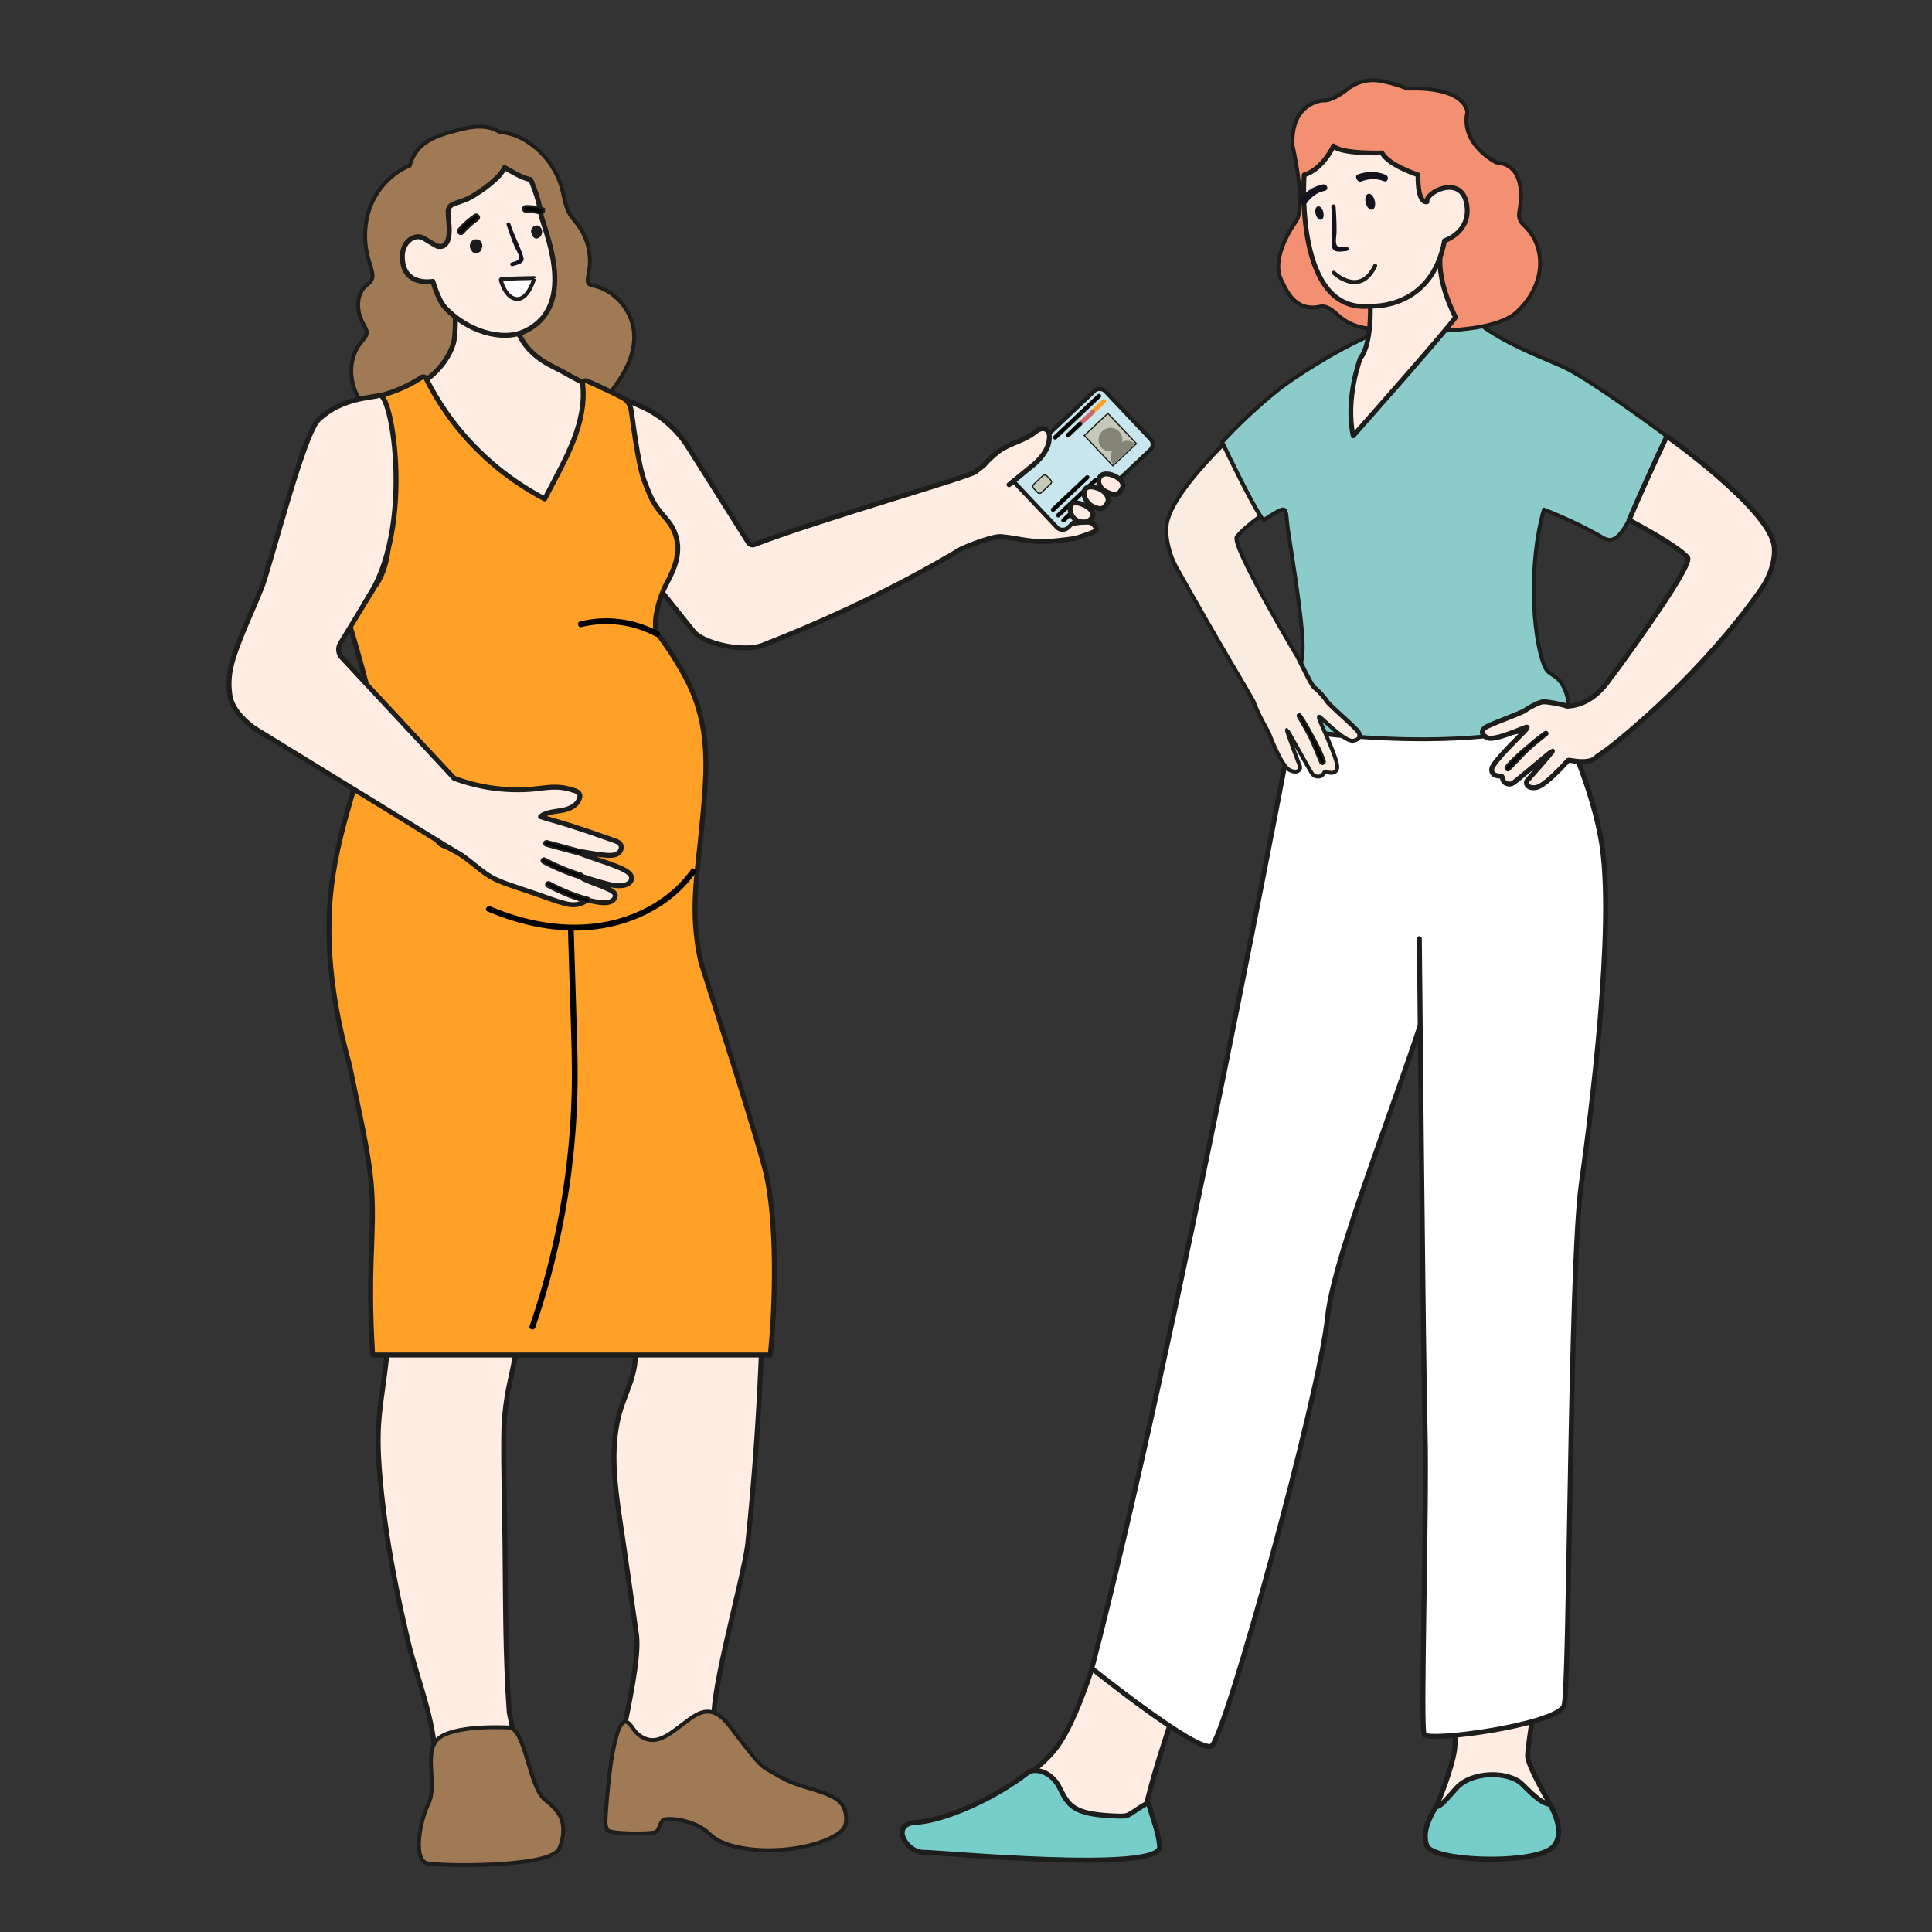 <?xml version="1.0" encoding="UTF-8"?>
<svg id="Was_müssen_Sie_tun" data-name="Was müssen Sie tun" xmlns="http://www.w3.org/2000/svg" viewBox="0 0 1000 1000">
  <rect x="0" y="0" width="1000" height="1000" fill="#333333" stroke="none"/>
  <defs>
    <style>
      .cls-1 {
        fill: #cf676b;
      }

      .cls-2 {
        fill: #8bccca;
      }

      .cls-2, .cls-3, .cls-4, .cls-5, .cls-6, .cls-7, .cls-8, .cls-9, .cls-10, .cls-11, .cls-12, .cls-13, .cls-14, .cls-15, .cls-16, .cls-17 {
        stroke: #1d1d1b;
      }

      .cls-2, .cls-3, .cls-4, .cls-5, .cls-7, .cls-9, .cls-10, .cls-11, .cls-12, .cls-15 {
        stroke-linecap: round;
        stroke-linejoin: round;
      }

      .cls-2, .cls-3, .cls-12, .cls-14, .cls-17 {
        stroke-width: 2px;
      }

      .cls-3 {
        fill: #f39072;
      }

      .cls-18 {
        fill: #1d1d1b;
      }

      .cls-4, .cls-5, .cls-19 {
        fill: #ffece2;
      }

      .cls-4, .cls-7, .cls-9, .cls-11 {
        stroke-width: 2.56px;
      }

      .cls-5 {
        stroke-width: 2.47px;
      }

      .cls-20, .cls-7 {
        fill: #ffa127;
      }

      .cls-6 {
        fill: #c8e6ee;
        stroke-width: 2.11px;
      }

      .cls-6, .cls-8, .cls-13, .cls-14, .cls-16, .cls-17 {
        stroke-miterlimit: 10;
      }

      .cls-8 {
        fill: #c6c9b9;
        stroke-width: .64px;
      }

      .cls-9, .cls-17 {
        fill: #fff;
      }

      .cls-10 {
        stroke-width: 2.11px;
      }

      .cls-10, .cls-13, .cls-15 {
        fill: none;
      }

      .cls-11 {
        fill: #76cdca;
      }

      .cls-12 {
        fill: #fbece2;
      }

      .cls-13, .cls-15 {
        stroke-width: 2.5px;
      }

      .cls-14 {
        fill: #9f7a54;
      }

      .cls-21 {
        fill: #13121e;
      }

      .cls-22 {
        fill: #858577;
      }

      .cls-23 {
        fill: #1a1a1a;
      }
    </style>
  </defs>
  <path class="cls-4" d="M572.14,839.95s-11.97,47.42-25.85,65.26c-13.88,17.85-51.9,37-68.41,40.65-10.91,7.93,1.26,10.96,10.19,10.96s102.93,9.34,102.57-4.57c-.68-26.43,44.41-140.01,44.41-140.01l-62.9,27.7Z"/>
  <path class="cls-11" d="M477.88,958.75c8.92,0,123.35,10.91,122.36-2.97-.5-6.96-3.49-14.42-5.97-22.76-11.87,6.89-8.38,7.36-18.24,6.89-20.82-.99-22.99-5.32-27.76-14.87-3.97-7.93-12.41-10.29-16.38-7.47-16.89,13.28-43.13,24.92-57.64,25.67-13.8.71-5.3,15.51,3.63,15.51Z"/>
  <path class="cls-4" d="M802.17,957.27c-12.89,7.93-61.02,5.94-63.69-2.1-1.83-5.48-.44-11.23,4.66-19.84,1.7-2.87,9.1-22.2,9.86-30.61,1.27-13.96-.99-61.47-.99-61.47l53.54-26.77s-14.87,83.28-14.87,92.2c0,4.25,6.07,15.12,11.68,25.37.07.14.15.27.22.41,6.05,11.07,5.06,19.44-.4,22.8Z"/>
  <path class="cls-11" d="M802.17,957.27c-12.89,7.93-61.02,5.94-63.69-2.1-1.83-5.48-.44-11.23,4.66-19.84,2.59-.48,4.15-2.45,10.68-9.79,7.93-8.92,27.17-8.92,34.11-1.98,7.3,7.3,10.4,9.72,14.42,10.5.07.14.15.27.22.41,6.05,11.07,5.06,19.44-.4,22.8Z"/>
  <path class="cls-9" d="M669.72,371.32s-61.97,328.67-104.6,492.25c0,0,55.03,44.12,61.97,40.15,6.94-3.97,56.02-181.93,59.98-221.59,3.97-39.66,52.55-150.7,62.46-202.26,9.91-51.56-2.97-133.85-2.97-133.85l-76.84,25.28Z"/>
  <path class="cls-9" d="M746.56,346.04l46.1-3.47s7.47,13,15.74,31.29c5.65,12.47,11.68,27.4,15.98,42.34,2.19,7.61,3.94,15.24,4.96,22.54,5.95,42.63-4.96,131.86-10.91,174.5-5.95,42.63-5.96,262.25-8.92,269.67-3.97,9.91-70.39,18.84-72.38,14.87-1.98-3.97,1.49-117.49.5-156.15-.99-38.67-2.97-255.79-2.97-255.79"/>
  <path class="cls-2" d="M862.76,225.79s-6.83,14.78-16.07,35.97c-.44,1.03-.88,2.01-1.3,2.93-5.76,12.43-9.5,15.2-12.88,14.69-1.07-.16-2.11-.64-3.17-1.26-14.37-8.42-30.23-14.37-30.23-14.37-7.94,27.76-5.95,64.44,0,80.3,2.33,6.23,5.94,3.97,9.91,10.91s3.24,17.11,3.24,17.11c-14.02,5.01-30,7.86-46.08,9.31-1.73.16-3.46.3-5.2.42-19.69,1.43-39.25.88-55.28-.22-.74-.05-1.47-.1-2.18-.16.16-.62.03-1.36-.34-2.18-.93-2.1-14.97-13.82-16.41-16.11-1.44-2.28-4.71-5.85-6.54-7.12-1.22-.86-4.55-7.64-6.85-12.34.36-1.73.64-3.57.8-5.56.99-11.9-5.04-47.36-7.5-63.8-1.75-11.75,1.23-14.08-12.37-5.28-.29.19-.97-.55-1.92-1.95-4.82-7.13-16.6-31.38-19.26-37.02-.35-.73-.54-1.15-.55-1.18,0,0,11.91-13.67,30.9-28.59,0,0,72.7-54.03,103.87-31.43,12.07,8.76,26.8,14.58,40.68,20.53,13.88,5.95,54.73,36.4,54.73,36.4Z"/>
  <g>
    <path class="cls-4" d="M331.7,210.28c10.06,4.45,18.56,11.79,24.43,21.09l31.42,49.75c.64.77,1.67,1.1,2.64.85,35.05-13.48,110.84-34.85,114.64-37.75,1.43-1.09,2.86-2.19,4.29-3.28.55-.59,1.09-1.21,1.62-1.82,1.86-2.16,6.59-5.93,6.77-5.93,5.32-3.76,12.66-5.11,17.76-9.18,1.41-1.13,3.25-2.47,5.18-2.08,2.05.41,2.7,2.62,2.72,4.44.06,4.11-2.64,7.55-5.12,10.56-.37.45-1.87,1.73-1.84,2.33.03.8,2.66,1.41,3.3,1.63,2.34.8,4.75,1.4,7.18,1.87,4.79.93,9.66,1.39,14.51,1.87,4.78.47,9.57.96,14.28,1.96,1.65.35-17.51,18.66-10.34,24.08,3.07,2.32,2.33,3.83,1.99,4.06-1.76,1.22-6.34,2.55-8.38,3.27-2.14.75-4.4,1.02-6.64,1.29-2.34.29-4.68.56-7.03.76-4.49.37-8.96.31-13.43-.32-4.5-.63-8.95-1.62-13.49-1.98-5.12-.41-20.29,6.21-20.34,6.22-32.61,19.45-66.75,35.75-102.1,49.6-8.62,4.19-29.57.48-36.36-6.28l-60.57-75.77,13.81-49.68,19.08,8.44Z"/>
    <path class="cls-18" d="M545.79,269.12c3.99,1.7,8.35.88,12.51.44,3.02-.32,8.01-1.05,9.52,2.47.56,1.3-1.48,2.13-2.03.83-.59-1.38-2.62-1.38-3.87-1.35-2.04.03-4.07.33-6.1.55-3.67.41-7.43.56-10.89-.91-1.3-.55-.43-2.56.87-2.01h0Z"/>
    <path class="cls-18" d="M521.91,249.82c4.87-3.24,9.85-6.55,13.3-11.37.83-1.15,2.54.21,1.73,1.36-3.55,4.97-8.67,8.44-13.69,11.77-1.18.78-2.51-.97-1.32-1.75h-.01Z"/>
  </g>
  <path class="cls-14" d="M314.98,151.06c-2.1-1.3-4.4-2.31-6.78-2.96-1.11-.3-2.72-.36-3.49-1.31-.82-1.01-.52-2.62-.3-3.79.49-2.61.94-5.15.93-7.82-.01-2.81-.4-5.64-1.14-8.36-.7-2.58-1.73-5.09-3.05-7.42-1.45-2.55-3.37-4.68-5.16-6.99-3.73-4.83-3.82-10.89-5.63-16.5-3.55-10.94-11.64-20.37-22.12-25.13-3.38-1.53-6.66-2.13-9.78-2.57-2.24-1.37-4.84-2.21-7.46-2.51-6.08-.71-12.35,1.17-18.16,2.77-4.98,1.37-9.96,3.15-14.01,6.46-3.41,2.79-5.57,6.63-6.77,10.79-9.86,4.07-17.58,12.68-20.96,22.83-2.25,6.76-2.62,14.05-1.46,21.06.57,3.43,1.77,6.61,2.67,9.95.4,1.49.77,3.17.29,4.69-.54,1.72-2.15,2.67-3.4,3.85-4.43,4.19-4.63,10.97-2.62,16.39.53,1.43,1.22,2.75,1.96,4.07.84,1.5,1.72,3.13,1.05,4.87-.5,1.3-1.52,2.35-2.39,3.41-1.04,1.26-2,2.57-2.75,4.03-2.86,5.49-3.29,12.01-1.78,17.96,1.56,6.09,5.28,11.42,10.13,15.37,7.22,5.87,15.78,8.47,24.67,9.21,9.22,4.93,19.45,7.94,29.97,7.89,11.75-.05,23.32-4.33,32.02-12.18,5.13-.32,10.16-1.72,14.92-4.67,3.62-2.24,6.73-5.22,9.55-8.38,2.92-3.27,7.27,3.13,8.08,2.11,7.52-9.45,15.53-19.74,16.21-32.32.53-9.99-4.76-19.57-13.24-24.8Z"/>
  <path class="cls-4" d="M324.13,209.29c-7.86-4.06-24.85-12.17-31.18-15.97-6.34-3.8-17.49-7.1-23.83-19.27-6.34-12.17-5.58-39.3-5.58-39.3l-29.25,2.21s2.65,31.26.62,39.88c-2.03,8.62-9.91,17.24-14.98,20.03-5.07,2.79-18.76,7.86-36.26,14.45-17.49,6.59-23.58,10.65-28.4,27.13-4.82,16.48-7.46,31.99-8.87,36.76-2.03,6.85,15.72,40.57,36.51,40.57s110.63-14.95,116.97-34.72"/>
  <path class="cls-4" d="M435.71,942.68c-2.46-1.83-5.58-1.97-8.48-2.57-5.96-1.23-11.42-4.01-16.54-7.23-9.62-6.06-31.55-31.39-39.89-39.13-6.56-6.09,14.37-76.84,16.24-94.83,3.75-36.06,6.22-72.26,7.4-108.5.66-20.5.91-41.01.75-61.52,0-.68-.37-1.12-.84-1.35.02-.21.04-.43.06-.64.06-.61-.52-1.42-1.15-1.51-19.09-2.69-38.47-2.57-57.52.42-4.84.76-9.64,1.72-14.41,2.84-.83-1.09-2.98-.31-2.77,1.32-.18.54-.04,1.18.33,1.63l7.8,36.94c.33,3.59.66,7.19.99,10.78.75,8.17,1.8,16.44,1.14,24.66-.64,7.91-3.84,14.88-6.51,22.23-2.67,7.34-4,15.07-4.37,22.86-.76,15.84,2.09,31.65,4.34,47.26,2.39,16.59,4.85,33.17,7.16,49.77,2.5,17.99-13.18,71.07-11.18,80.25.91,4.15,3.8,7.12,7.82,8.2,4.53,1.21,11.6.88,16.17,1.3,23.8,2.2,25.5,16.34,34.12,17.84,13.9,4.73,21.11,4.07,29.82,1.77,1.45-.38,3.83.91,5.31.66,1.65-.27,1.91-1.62,3.54-1.33,2.76.49-.32.18,2.49-.15,4.71-.56,11.01-3.12,12.33-8.25.67-2.59,7.92-2.17,5.85-3.71Z"/>
  <path class="cls-4" d="M288.07,945.28c-.66-1.52-.15-3.33-1.55-4.2-1.57-.98-2.12-2.8-2.5-3.28-2.97-3.77-5.54-7.87-7.78-12.12-4.55-8.64-7.65-17.95-10.02-27.39-.99-3.94-1.85-7.92-2.63-11.91-2.17-30.17-1.89-60.54-2.26-90.76-.22-17.69-.76-35.42-.57-53.12.1-8.87,1.1-17.48,2.94-26.15,1.77-8.3,3.69-16.52,4.64-24.96,1.11-9.83,1.34-19.75,1.48-29.63.15-9.97.07-19.95-.23-29.92-.02-.59-.3-1-.69-1.25.06-.66-.27-1.29-1.13-1.42-19.95-3-40.1-4.52-60.27-4.5-.87,0-1.54.72-1.57,1.57-.65,18.89-1.87,37.75-3.68,56.56-.9,9.36-1.94,18.7-3.13,28.03-1.18,9.31-2.77,18.6-3.23,27.98-.46,9.35.13,18.71.99,28.02.85,9.19,1.99,18.35,3.37,27.47,2.75,18.16,6.45,36.17,10.65,54.04,4.23,18,11.43,35.39,13.74,53.74,1.06,8.45.3,17.9-.43,24.74-.61,5.68-1.82,12.29-2.21,17.99-.3,4.37-1.66,10.4,3.13,12.86,5.14,2.63,11.58,2.84,17.08,1.42.12-.03.22-.07.32-.12,1,.62,2.18.98,3.37.95,1.47-.04,2.93-.55,4.14-1.37.59-.4,1.13-.86,1.63-1.36.55-.55.77-.72,1.51-.29,1.3.76,2.16,1.86,3.65,2.33,1.35.42,2.89.38,4.22-.07,1.17-.4,2-1.09,2.72-1.89,2.58,1.69,5.67,2.95,8.62,1.33.67-.37,1.22-.88,1.69-1.47.2-.26.84-1.34,1.07-1.36.33-.03,1.3.76,1.65.91.7.28,1.42.44,2.17.48.87.05,1.73-.08,2.57-.32,3.61,1.9,3.58-.03,6.09-2.71,2.43-2.59,1.99-5.31.44-8.85Z"/>
  <path class="cls-16" d="M283.69,938.42c-1.78.15-3.3.92-4.57,2.19-.22.22-.99,1.38-1.33,1.34-.12-.01-.71-.91-.82-1.01-.31-.28-.65-.5-1.03-.67-1.49-.69-3.23-.5-4.66.24-.72.37-1.37.91-1.97,1.46-.28.26-.66.56-.88.89,0,0-.08.09-.15.19-.1-.07-.19-.14-.29-.21-2.56-1.54-6.16-.88-8.02,1.43-.23.28-.53.63-.65.98-.01.03-.03.06-.05.08-.09-.06-.23-.12-.24-.13-.55-.54-1.56-.87-2.31-.92-1.66-.11-3.16.82-4.13,2.12-.17.22-.46.97-.69,1.08-.27.13-1.34-.39-1.6-.46-1.02-.26-2.09-.37-3.13-.24-2.01.25-3.59,1.92-5.55,2.07-2,.15-2.02,3.29,0,3.14,1.83-.14,3.15-1.08,4.79-1.78,2-.85,3.51.39,5.47.43.89.02,1.69-.31,2.29-.97.53-.58.76-1.38,1.38-1.88.66-.53,1.06-.4,1.73.01.77.47,1.55.89,2.48.78,1.74-.2,1.87-1.79,3.01-2.72,1.01-.83,2.52-.97,3.64-.31.64.37,1.15.83,1.94.84.99,0,1.68-.66,2.31-1.32.89-.93,2.39-2.64,3.88-2,.8.34,1.07,1.39,1.92,1.79.84.39,1.82.33,2.65-.06,1.73-.82,2.48-3.06,4.57-3.24,2-.17,2.02-3.31,0-3.14Z"/>
  <path class="cls-7" d="M186.4,577.68c2.09,10.13,4.1,20.29,5.29,30.57,1.2,10.34,1.27,20.66.87,31.06-.4,10.46-.78,20.91-.73,31.39.05,10.22.42,20.44,1.06,30.65h205.79c2.5-23.42,4.23-70.72-3.12-97.71-7.93-29.08-32.62-104.81-32.81-105.66-5.77-26.09-1.93-44.24.52-70.46,2.29-24.43,4.77-46.74-4.97-69.77-4.06-9.6-12.28-22.47-17.92-29.66-3.39-5.31,1.57-20.33,4.17-25.14,4.84-8.97,8.74-18.03,4.31-28.19-2.07-4.73-6.13-8.21-9.05-12.38-2.79-3.98-4.47-8.66-6.22-13.19-3.65-9.41-6.37-34.46-6.98-37.15-.65-2.85-1.78-4.81-4.42-6.18-5.97-3.11-12.12-5.92-18.27-8.64-.95-.42-2.51.04-2.36,1.35,2.35,20.19-8.84,38.93-17.78,56.16-.61,1.17-1.22,2.33-1.83,3.5-19.96-10.36-37.4-25.51-50.4-43.89-4.15-5.88-7.85-12.07-11.06-18.51-.36-.73-1.47-1-2.15-.56-6.47,4.24-13.53,7.39-21,9.38-.61.16-1.22.84-1.15,1.51,1.76,16.33,3.88,32.68,4.98,49.07.54,7.97.76,16,.23,23.98-.49,7.36-1.77,14.94-5.44,21.43-3.42,6.04-8.9,11.01-15.79,12.54,0,0-.01,0-.02,0-1.01-.12-2.13.66-1.74,1.91,5.54,17.5,10.47,35.18,14.8,53.01-.28,1.63-.57,3.26-.89,4.87-3.27,16.53-8.54,32.57-13.05,48.79-4.47,16.09-7.91,32.35-8.75,49.07-.83,16.46.49,32.98,3.26,49.22,1.79,10.48,4.21,20.84,7.1,31.07,1.84,8.85,3.69,17.71,5.52,26.56Z"/>
  <path d="M340.82,326.84c-12.35-6.7-26.99-8.56-40.62-5.17-1.87.47-1.08,3.36.8,2.89,12.84-3.19,26.68-1.44,38.31,4.87,1.7.92,3.22-1.67,1.52-2.59Z"/>
  <path class="cls-4" d="M181.93,319.33c35.14-31.52,21.56-117.15,14.39-114.69-4.13,1.41-19.43,1.13-31.5,12.64-7.82,7.45-25.24,76.57-29.25,86.6-3.94,9.85-8.47,19.48-12.24,29.4-3.55,9.35-5.84,16.92-4.26,26.94,1.34,8.49,10.84,16.13,18.36,20.57,7.91,4.67,44.35-60.94,44.5-61.45Z"/>
  <path class="cls-4" d="M279.91,110.59c-.91-8.05-5.26-17.64-5.26-17.64-4.35-.77-9.56-4.02-13.48-6.22-2.56,5.61-11.45,11.72-16.84,14.97-2.68,1.61-5.62,2.49-8.55,3.5-1.05.36-2.22.82-2.94,1.71-.43.53-.6,1.13-.79,1.77-.01.04-.02.1-.04.15,0,.08-.02.16-.02.23-.09,3.94.77,7.86.48,11.81-.15,1.94-.51,4.11-1.93,5.57-1.2,1.23-2.64,1.42-4.07.91.08.14.12.23.12.23,0,0-3.03-1.62-7.02-4.11-4.83-3.02-11.37,1.62-11.33,9.36.08,15.79,15.84,12.82,15.84,12.82,0,0,2.66,9.67,6.37,13.63,11.11,11.87,29.3,17.86,41.41,12.07,28.38-13.58,8.76-54.64,8.06-60.76Z"/>
  <path class="cls-23" d="M247.71,124.04c-.15-.07-.31-.11-.48-.14-.75-.11-1.29-.03-1.75.11-.03,0-.06,0-.1.02-.03.01-.05.03-.08.04-2.56.95-2.61,4.46-.99,5.96.25.4.58.73,1.06.87.47.14,1.01.1,1.51-.06.05,0,.09.02.15.01,1.26-.12,1.98-.99,2.25-2.09.88-1.71.19-3.92-1.57-4.73Z"/>
  <path class="cls-23" d="M279.45,117.33c-1.21-1.11-3.11-.76-4.11.8-.09.14-.16.29-.23.44-.23.49-.31,1.05-.2,1.6.01.06.03.13.04.19,0,.02,0,.04.01.06.3.92.63,1.84,1.3,2.48,1.28,1.24,3.25.34,4.01-1.39.66-1.5.22-3.24-.82-4.19Z"/>
  <path d="M357.63,450.14c-7.99,11.18-19.78,19.31-32.66,23.88-14.39,5.11-30,5.73-44.96,3.04-9-1.61-17.8-4.34-26.2-7.91-1.76-.75-3.29,1.84-1.52,2.59,13.19,5.62,27.34,9.31,41.69,9.83.42,13.67.84,27.35,1.26,41.02.42,13.75.98,27.5.69,41.26-.56,26.61-3.77,53.14-9.56,79.12-3.27,14.67-7.36,29.16-12.24,43.38-.63,1.83,2.27,2.62,2.89.8,8.67-25.28,14.82-51.39,18.38-77.88,1.78-13.25,2.91-26.59,3.38-39.95.48-13.75.05-27.48-.37-41.22-.48-15.48-.95-30.97-1.43-46.45,1.44,0,2.87,0,4.31-.07,14.73-.62,29.36-4.96,41.64-13.21,6.7-4.51,12.58-10.11,17.28-16.69,1.13-1.57-1.48-3.07-2.59-1.52Z"/>
  <path class="cls-17" d="M276.58,143.89s-17.29.34-17.41.69c-.11.34,2.41,9.96,8.47,10.19,6.07.23,9.05-11.34,8.93-10.88Z"/>
  <path class="cls-16" d="M247.78,111.77c-.42-.65-1.37-1.02-2.07-.54-3.05,2.09-5.84,4.55-8.27,7.34-.52.6-.63,1.56,0,2.14.57.52,1.59.64,2.14,0,1.16-1.33,2.39-2.58,3.7-3.76.65-.58,1.31-1.14,1.99-1.67.05-.04.1-.08.14-.11,0,0,.13-.1.16-.12.17-.13.34-.25.51-.38.38-.28.76-.55,1.15-.81.65-.45,1.01-1.35.54-2.07Z"/>
  <path class="cls-16" d="M280.37,107.64c-2.73-.73-5.54-1.04-8.36-1.02-.79,0-1.45.92-1.34,1.67.14.88.82,1.35,1.67,1.34,1.14-.01,2.33.06,3.68.23,1.31.17,2.6.43,3.87.77.77.2,1.65-.5,1.73-1.26.1-.89-.43-1.51-1.26-1.73Z"/>
  <path class="cls-21" d="M270.81,132.75c-1.85-5.76-4.84-11.21-6.7-17.02-.39-1.22-2.26-.55-1.87.67,1.22,3.8,2.57,7.56,4.11,11.24.62,1.49,2.11,3.57,2.29,5.15.26,2.27-2.02,2.46-3.91,3.08-1.22.4-.55,2.27.67,1.87,2.73-.89,6.58-1.35,5.41-4.99Z"/>
  <path class="cls-11" d="M703.52,381.42c-.57-.04-1.13-.08-1.69-.12h-.01c-2.64-.2-5.17-.42-7.57-.64-2.91-.27-5.64-.55-8.14-.83-.28-.03-.56-.06-.83-.09h-.01c-1.36-.15-2.66-.3-3.87-.45h0c-8.17-.98-13.03-1.79-13.03-1.79,0,0-4.09-8.66-2.11-14.61,1.65-4.96,5.37-10.6,7.13-19.22,2.3,4.7,5.63,11.48,6.85,12.34,1.83,1.27,5.1,4.84,6.54,7.12,1.44,2.29,15.48,14.01,16.41,16.11.37.82.5,1.56.34,2.18Z"/>
  <g>
    <rect class="cls-6" x="526.33" y="216.78" width="66.58" height="42.02" rx="3.86" ry="3.86" transform="translate(1129.7 26.32) rotate(136.63)"/>
    <g>
      <path d="M545.05,264.83c-.29,0-.55-.11-.75-.32-.19-.2-.29-.46-.28-.74s.12-.53.32-.72l17.72-16.75c.19-.18.44-.28.71-.28.29,0,.55.11.75.32.39.41.37,1.07-.04,1.46l-17.72,16.75c-.19.18-.44.28-.71.28h0Z"/>
      <path class="cls-18" d="M562.77,246.13c.26,0,.5.1.67.29.17.18.26.42.25.66s-.11.48-.29.65l-17.72,16.75c-.17.16-.4.25-.64.25-.26,0-.5-.1-.67-.29-.35-.37-.33-.96.04-1.31l17.72-16.75c.17-.16.4-.25.64-.25M562.77,245.93c-.28,0-.56.1-.78.31l-17.72,16.75c-.46.43-.48,1.15-.05,1.6.22.24.52.35.82.35.28,0,.56-.1.78-.31l17.72-16.75c.45-.43.48-1.15.05-1.6-.22-.24-.52-.35-.82-.35h0Z"/>
    </g>
    <g>
      <path d="M547.79,267.74c-.29,0-.55-.11-.75-.32-.39-.41-.37-1.07.04-1.46l19.35-18.28c.19-.18.44-.28.71-.28.29,0,.55.11.75.32.19.2.29.46.28.74,0,.27-.12.53-.32.72l-19.35,18.28c-.19.18-.44.28-.71.28h0Z"/>
      <path class="cls-18" d="M567.14,247.5c.26,0,.5.1.67.29.17.18.26.42.25.66,0,.25-.11.48-.29.65l-19.35,18.28c-.17.16-.4.25-.64.25-.26,0-.5-.1-.67-.29-.35-.37-.33-.96.04-1.31l19.35-18.28c.17-.16.4-.25.64-.25M567.14,247.29c-.28,0-.56.1-.78.31l-19.35,18.28c-.45.43-.48,1.15-.05,1.6.22.24.52.35.82.35.28,0,.56-.1.78-.31l19.35-18.28c.46-.43.48-1.15.05-1.6-.22-.24-.52-.35-.82-.35h0Z"/>
    </g>
    <g>
      <path d="M550.44,270.42c-.3,0-.57-.12-.78-.33-.41-.43-.39-1.11.04-1.51l5.65-5.34c.2-.19.46-.29.73-.29.3,0,.57.12.78.33.2.21.3.48.29.77,0,.29-.13.55-.33.75l-5.65,5.34c-.2.19-.46.29-.73.29h0Z"/>
      <path class="cls-18" d="M556.08,263c.28,0,.54.11.73.32.38.4.36,1.04-.04,1.42l-5.65,5.34c-.19.18-.43.27-.69.27-.28,0-.54-.11-.73-.32-.18-.2-.28-.45-.27-.72,0-.27.12-.52.32-.7l5.65-5.34c.19-.18.43-.27.69-.27M556.08,262.87c-.28,0-.56.1-.78.31l-5.65,5.34c-.45.43-.48,1.15-.05,1.6.22.24.52.35.82.35.28,0,.56-.1.78-.31l5.65-5.34c.46-.43.48-1.15.05-1.6-.22-.24-.52-.35-.82-.35h0Z"/>
    </g>
    <rect class="cls-8" x="566.36" y="216.79" width="16.75" height="21.56" transform="translate(1148.79 -1.71) rotate(136.63)"/>
    <rect class="cls-8" x="534.73" y="247.69" width="9.39" height="5.87" rx="1.38" ry="1.38" transform="translate(1103.64 62.36) rotate(136.63)"/>
    <rect class="cls-20" x="562.9" y="209.49" width="10.78" height="2.27" rx="1.13" ry="1.13" transform="translate(1126.02 -26.54) rotate(136.63)"/>
    <path class="cls-1" d="M560.18,219.9l6.19-5.85c.46-.43.48-1.15.05-1.6h0c-.43-.46-1.15-.48-2.23.49l-6.19,5.85c.17-.11.15.61.58,1.06h0c.43.46,1.15.48,1.6.05Z"/>
    <g>
      <path d="M552.82,226.28c-.29,0-.55-.12-.75-.32-.39-.41-.37-1.07.04-1.46l6.19-5.85c.19-.18.44-.28.71-.28.29,0,.55.11.75.32.39.41.37,1.07-.04,1.46l-6.19,5.85c-.19.18-.44.28-.71.28h0Z"/>
      <path class="cls-18" d="M559,218.47c.26,0,.5.1.68.29.35.37.33.96-.04,1.31l-6.19,5.85c-.17.16-.4.25-.64.25-.26,0-.5-.1-.68-.29-.35-.37-.33-.96.04-1.31l6.19-5.85c.17-.16.4-.25.64-.25M559,218.26c-.28,0-.56.1-.78.31l-6.19,5.85c-.46.43-.48,1.15-.05,1.6.22.24.52.36.82.36.28,0,.56-.1.78-.31l6.19-5.85c.46-.43.48-1.15.05-1.6-.22-.24-.52-.36-.82-.36h0Z"/>
    </g>
    <g>
      <path d="M546.15,227.44c-.29,0-.55-.11-.75-.32-.19-.2-.29-.46-.28-.74s.12-.53.32-.72l22.69-21.44c.19-.18.44-.28.71-.28.29,0,.55.11.75.32.19.2.29.46.28.74s-.12.53-.32.72l-22.69,21.44c-.19.18-.44.28-.71.28h0Z"/>
      <path class="cls-18" d="M568.84,204.04c.26,0,.5.1.68.29.35.37.33.96-.04,1.31l-22.69,21.44c-.17.16-.4.25-.64.25-.26,0-.5-.1-.68-.29-.35-.37-.33-.96.04-1.31l22.69-21.44c.17-.16.4-.25.64-.25M568.84,203.83c-.28,0-.56.1-.78.31l-22.69,21.44c-.46.43-.48,1.15-.05,1.6.22.24.52.36.82.36.28,0,.56-.1.78-.31l22.69-21.44c.46-.43.48-1.15.05-1.6-.22-.24-.52-.36-.82-.36h0Z"/>
    </g>
    <g>
      <ellipse class="cls-22" cx="574.72" cy="227.56" rx="6.21" ry="6.09" transform="translate(.69 456.83) rotate(-43.37)"/>
      <path class="cls-22" d="M572.34,230.39h15.34s.01,0,.01.01h0c0,3.04-2.47,5.5-5.5,5.5h-4.36c-3.04,0-5.5-2.47-5.5-5.5h0s0-.01.01-.01Z" transform="translate(1161.73 4.31) rotate(136.63)"/>
    </g>
  </g>
  <path class="cls-4" d="M542.77,223.67c1.19,5.01-.71,10.38-7.05,16.26l-13.44,10.95"/>
  <path class="cls-19" d="M517.49,241.6c.21-.17,23.82-17.61,23.82-17.61.51.8.63,1.65.47,2.54,0,0-3.01,4.99-3.06,5.16s-6.52,8.4-6.59,8.5c-1.11,1.6-9.93,9.31-10.7,9.71l-3.94-8.29Z"/>
  <path class="cls-4" d="M580.89,252.66c-2.28,4.63-4.7,3.43-7.98,1.98-3.28-1.45-5.03-4.69-3.91-7.23s4.33-2.6,7.62-1.15c3.28,1.45,5.5,3.91,4.27,6.4Z"/>
  <path class="cls-4" d="M573.15,260.4c-2.09,3.78-4.09,3.24-7.37,1.79-3.28-1.45-5.55-5.86-4.42-8.41s4.61-2.06,7.89-.61c3.28,1.45,5.25,4.8,3.91,7.23Z"/>
  <path class="cls-4" d="M565.45,267.5c-1.77,3.21-5.09,3.17-7.95,1.9-2.86-1.26-4.31-5.44-3.34-7.66.98-2.21,4.02-1.62,6.88-.35s5.57,3.99,4.41,6.11Z"/>
  <g>
    <path class="cls-4" d="M326.41,452.89c-.75-1.17-2.11-1.98-3.3-2.62-1.61-.87-3.35-1.55-5.05-2.21-3.02-1.18-6.1-2.2-9.17-3.24-3.46-1.17-6.93-2.36-10.29-3.81-.52-.22-1.07-.46-1.63-.7,2.42.23,4.82.64,7.19,1.05,2.43.42,4.86.83,7.31,1.09,2.26.24,4.98.63,7.21-.13,2.11-.72,3.73-3.18,2.47-5.26-.67-1.1-1.94-1.53-3.08-1.94-1.53-.54-3.06-1.08-4.59-1.62-5.7-2.01-11.42-3.98-17.18-5.82-3.23-1.03-6.48-2.02-9.74-2.95-2.28-.65-4.56-1.27-6.8-2.02.43-.36.87-.7,1.35-.99.56-.25,1.12-.46,1.65-.64,2.44-.85,4.94-1.15,7.46-1.51,4.27-.6,9.32-2.63,9.95-7.47.1-.32-.24-2.07-2.44-2.78-4-1.28-6.47-1.88-10.73-1.89-4.27,0-8.54.87-12.8,1.15-8.1.53-16.25.03-24.17-1.51-4.49-.88-8.9-2.08-13.21-3.59-.41-.14-1.92-.79-2.65-.77-2.07.06-3.28,2.49-4,4.12-.88,1.97-1.64,3.99-2.27,6.05-1.24,4.03-2.02,8.22-2.3,12.41-.14,2.13-.17,4.26-.03,6.38.13,2.06.58,3.91,2.31,5.15.81.59,1.78.94,2.7,1.33,1.15.49,2.27,1.03,3.38,1.6,2.11,1.1,4.14,2.33,6.08,3.7,3.89,2.74,7.41,5.98,11.32,8.71,3.9,2.72,8.15,4.45,12.63,5.97,4.56,1.55,9.13,3.09,13.69,4.63,4.95,1.67,9.88,3.65,14.94,4.97,3.83.99,8.07.85,11.11-1.9,1.03.24,2.07.47,3.12.66,2.23.41,4.63.92,6.92.74,1.86-.15,4.3-1.05,4.69-3.19.43-2.32-2.78-3.43-4.38-4.18-2.36-1.12-4.82-2.01-7.29-2.89-3.25-1.16-6.56-2.97-9.5-4.75,5.86,2.13,11.51,3.91,17.59,5.46,3.05.78,6.19,1.11,8.84.37,2.37-.66,4.15-2.85,2.69-5.15Z"/>
    <g>
      <line class="cls-16" x1="282.87" y1="436.52" x2="300.46" y2="441.29"/>
      <path class="cls-16" d="M300.44,442.54c-.1,0-.21-.02-.31-.04l-17.58-4.77c-.67-.18-1.06-.87-.88-1.53.18-.67.87-1.06,1.53-.88l17.58,4.77c.67.18,1.06.87.88,1.53-.15.56-.67.93-1.22.92Z"/>
    </g>
    <g>
      <path class="cls-16" d="M281.53,445.47c6.2,3.37,13.4,6.24,18.94,7.89"/>
      <path class="cls-16" d="M300.45,454.61c-.11,0-.23-.02-.34-.05-6.2-1.85-13.36-4.83-19.18-7.99-.61-.33-.83-1.09-.5-1.69.33-.61,1.09-.83,1.69-.5,5.67,3.08,12.66,5.99,18.7,7.79.66.2,1.04.89.84,1.55-.16.55-.67.9-1.21.89Z"/>
    </g>
    <g>
      <path class="cls-16" d="M283.88,457.79c6.2,3.37,14.68,6.87,20.09,8.03"/>
      <path class="cls-16" d="M303.95,467.07c-.08,0-.16-.01-.24-.03-5.26-1.12-13.66-4.47-20.43-8.15-.61-.33-.83-1.09-.5-1.69.33-.61,1.09-.83,1.69-.5,6.48,3.52,14.79,6.84,19.76,7.9.68.14,1.11.81.96,1.48-.13.59-.65,1-1.24.99Z"/>
    </g>
  </g>
  <path class="cls-19" d="M132.79,375.92c6.11,4.81,95.11,59.61,94.73,59.38l7.47-30.86-59.13-65.16c-1.25-1.38-1.49-3.4-.59-5.03l13.98-25.37-55.3,44.29-1.16,22.73Z"/>
  <line class="cls-13" x1="130.79" y1="376.36" x2="235.26" y2="440.5"/>
  <path class="cls-15" d="M193.2,304.88l-17.09,28.22c-1.39,2.3-1.09,5.24.74,7.2l58.38,62.73"/>
  <path class="cls-14" d="M313.33,942.93s0,2.15,1.08,4.3,22.71,2.15,24.87,1.08c2.16-1.08,2.16-5.38,4.33-6.45,2.16-1.08,16.14-.19,23.79,7.53,10.85,10.96,48.15,11.13,65.96,0,2.9-1.81,5.41-4.3,4.33-10.75-.09-.53-.21-1.03-.35-1.52-1.58-5.39-6.49-7.89-16.41-10.85-3.98-1.19-7.96-2.41-11.82-3.97-4.27-1.72-7.86-4.24-11.87-6.38-3.9-2.08-6.95-6.39-9.72-9.78-3.19-3.9-6.17-7.96-9.24-11.95-2.61-3.39-5.63-7.05-10.02-8.04-5.44-1.22-10.13,2.81-14.23,5.83-3.03,2.23-5.92,4.67-9.2,6.5-2.35,1.31-4.98,2.32-7.67,2.16-2.95-.18-5.68-1.76-7.79-3.81-2.1-2.05-4.75-8.49-7.75-4.24-1.61,2.29-2.36,5.31-3.04,7.98-2.05,7.96-3,16.23-3.83,24.39-1.01,9.86-1.41,18-1.41,18Z"/>
  <path class="cls-14" d="M221.25,964.5c7.29,1.44,61.77,2.24,67.79-7.05,1.48-2.28,3.57-9.08,1.81-15.14-1.33-4.55-5.96-8.61-8.44-10.44-8.55-6.32-10.25-36.16-18.56-37.68,0,0-25.49-1.62-35.6,4.69-10.11,6.32-1.44,24.42-6.42,34.54-2.03,4.12-3.72,9.81-4.5,15.21-1.15,7.82-.4,15.02,3.91,15.87Z"/>
  <path class="cls-3" d="M692.01,162.65c4.48,4.29,10.33,6.86,16.51,7.39,20.43,1.76,63.79,3.8,76.9-8.82,15.91-15.32,14.26-34.69,3.23-44.74-1.84-1.68-2.76-4.12-2.3-6.56,1.48-7.89,2.83-24.6-11.86-25.82,0,0-18.53-9-15.05-26.03,0,0-.06-13.18-31.07-12.21,0,0-5.53-2.5-13.98-4.02-6.02-1.08-12.23.51-17.01,4.33-3.79,3.03-8.69,6.13-12.56,5.8,0,0-17.03.86-15.75,23.57,0,0,7.07,30.42,1.93,38.78,0,0-14.01,18.57-7.71,30.85,2.25,4.39,6.75,16.6,20.24,13.48,2.33-.54,5.42,1.1,8.46,4.01Z"/>
  <path class="cls-5" d="M709.26,158.43s.86,19.5-5.14,26.99c0,0-7.92,20.71-3.71,40.18,0,0,47.42-53.46,52.99-61.39,0,0-9.56-17.67-7.88-32.18"/>
  <path class="cls-5" d="M675.05,90.52s-5.36,72.41,34.49,67.91c0,0,31.49,2.13,38.13-33.86,0,0,14.35-4.49,11.35-19.49-3-15-21.64-5.36-20.35-.64,0,0-4.93,1.93-4.71-13.93,0,0-15.21-4.93-18.64-11.35,0,0-21.64.64-25.07-3.64,0,0-5.57,12.21-15.21,15Z"/>
  <path class="cls-21" d="M706.9,105.01c.56,2.27,2.06,3.84,3.35,3.52,1.29-.32,1.88-2.41,1.32-4.68-.56-2.27-2.06-3.84-3.35-3.53-1.29.32-1.88,2.41-1.32,4.68Z"/>
  <path class="cls-21" d="M680.98,110.77c.48,1.92,1.75,3.26,2.84,2.99,1.09-.27,1.6-2.05,1.12-3.97-.48-1.92-1.75-3.26-2.84-2.99-1.1.27-1.6,2.05-1.12,3.97Z"/>
  <path class="cls-21" d="M704.53,93.92c3.51-1.28,7.51-1.85,11.64-.17,2.24.91,3.17-2.41.9-3.33-5.09-2.07-9.92-1.71-14.3-.11-1.98.72-.22,4.34,1.76,3.61h0Z"/>
  <path class="cls-21" d="M676.14,105.39c2.19-3.02,5.2-5.73,9.56-6.64,2.37-.49,1.29-3.77-1.11-3.27-5.38,1.12-9.19,4.12-11.93,7.89-1.24,1.7,2.24,3.72,3.48,2.01h0Z"/>
  <path class="cls-21" d="M689.39,127.11c-.52-6.65.25-13.46-.29-20.17-.11-1.41,2.08-1.5,2.19-.1.35,4.39.54,8.78.51,13.18-.01,1.78-.66,4.52-.18,6.21.68,2.43,3.09,1.67,5.28,1.5,1.41-.11,1.5,2.08.1,2.19-3.15.24-7.28,1.37-7.61-2.82Z"/>
  <path class="cls-10" d="M690.38,141.2s13.42,12.96,21.4-3.64"/>
  <path class="cls-4" d="M918.08,281.59c-3.88-19.42-55.32-55.8-55.32-55.8-.03.11-9.12,19.06-19.56,43.36,10.51,5.63,25.84,14.33,30.27,19.39,2.77,3.16-23.95,40.99-38.97,61.28l-.1-.09c-6.88,10.67-14.74,15.41-23.34,15.79-1.02-.37-1.62-.56-1.62-.56,0,0-9.19-2.16-11.35-1.62-2.16.54-6.49,2.7-8.65,4.32-2.16,1.62-19.46,7.57-21.08,9.19-1.62,1.62-1.62,3.24,1.08,4.87,2.7,1.62,10.81-1.62,15.14-3.24,4.32-1.62,7.03-3.24,5.41-1.08-1.62,2.16-17.3,16.76-17.84,20.54-.54,3.78,3.78,3.78,4.87,3.78s0,2.7,2.7,3.78c2.7,1.08,3.78-.54,5.95-2.16,2.16-1.62,17.3-14.6,17.84-14.6s-11.89,14.05-12.97,15.14c-1.08,1.08-.54,4.32,4.32,3.78,4.86-.54,16.22-13.51,16.76-14.05.54-.54,6.49,1.62,11.89,0,1.19-.36,2.35-1.21,3.44-2.33,1.1-.69,2.18-1.43,3.25-2.19,10.38-7.4,52.2-42.05,81.92-84.9,3.92-5.67,7.42-15.28,5.98-22.6Z"/>
  <path class="cls-12" d="M703.52,381.42c-.25.96-1.2,1.65-3.08,1.98-1.51.27-3.82-1.01-6.19-2.74-2.48-1.81-5.02-4.13-6.79-5.69-3.47-3.06-5.41-5.54-4.67-2.94.27.94,1.67,4.04,3.32,7.8,2.9,6.66,6.56,15.37,6.02,17.75-.85,3.73-4.89,2.19-5.9,1.8-1.01-.38-.96,2.53-3.87,2.57-2.91.05-3.34-1.85-4.78-4.14-1.45-2.28-10.96-19.8-11.46-20-.51-.19,6.09,17.38,6.72,18.77.62,1.4-1.04,4.23-5.39,1.99-4.35-2.24-10.33-18.41-10.64-19.1-.32-.7-6.25-11.04-7.95-16.42-5.8-10.45-15.94-26.63-40.03-69.48-3.18-5.66-6.02-15.27-4.85-22.6,1.85-11.39,16.96-28.61,29.15-40.91,2.66,5.64,14.44,29.89,19.26,37.02-5.37,3.97-10.21,7.98-12.24,10.84-2.99,4.22,30.39,60.54,30.94,61.27.26.33,1.15,2.15,2.29,4.48,2.3,4.7,5.63,11.48,6.85,12.34,1.83,1.27,5.1,4.84,6.54,7.12,1.44,2.29,15.48,14.01,16.41,16.11.37.82.5,1.56.34,2.18Z"/>
  <path class="cls-16" d="M685.68,393.73c-1.46-4.37-3.63-8.51-5.85-12.53-2.11-3.83-4.13-7.69-6.66-11.26-.57-.8-1.97.03-1.48.9,2.18,3.88,4.54,7.63,6.43,11.66,1.89,4.03,3.43,8.2,5.28,12.25.68,1.49,2.78.48,2.28-1.02Z"/>
  <path class="cls-16" d="M779.54,396.63c2.92-3.57,6.42-6.65,9.93-9.62,3.34-2.82,6.61-5.71,10.24-8.14.81-.55,1.83.73,1.06,1.37-3.42,2.85-6.96,5.51-10.17,8.6-3.2,3.09-6.13,6.44-9.3,9.56-1.17,1.15-2.76-.54-1.76-1.76Z"/>
</svg>
